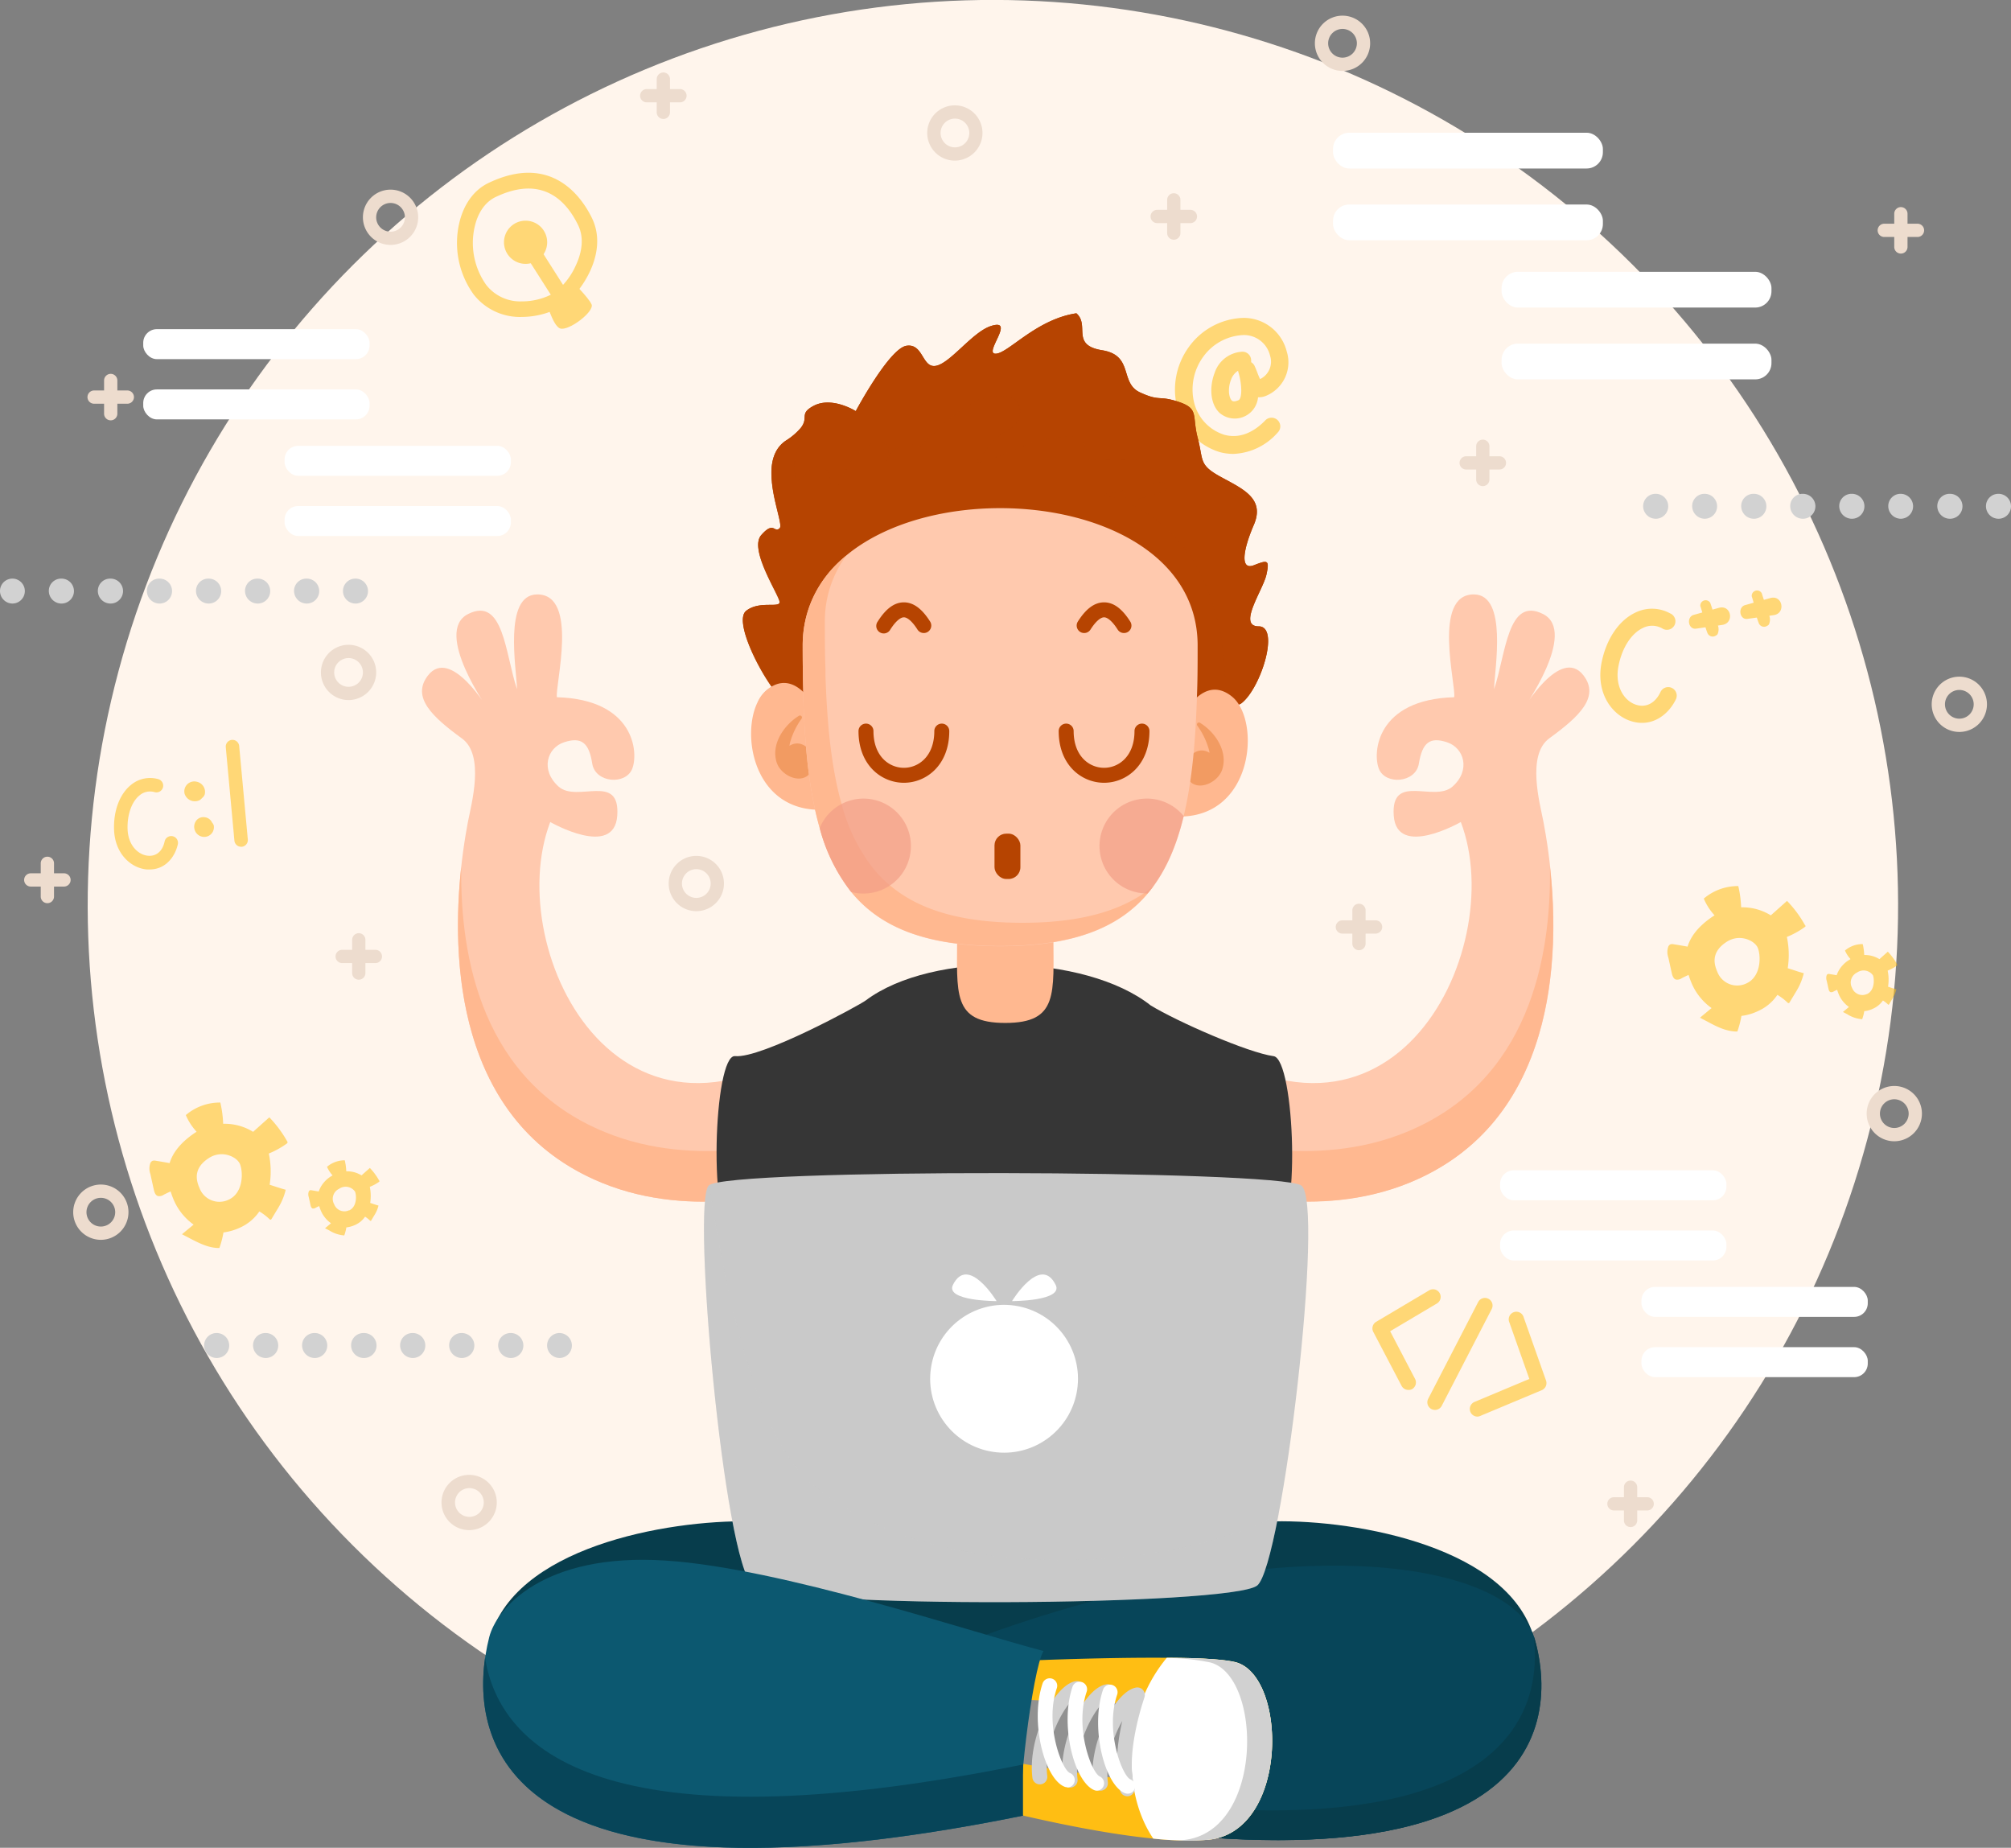 <svg xmlns="http://www.w3.org/2000/svg" viewBox="0 0 403.23 370.45"><rect x="0" y="0" width="403.23" height="370.45" fill="#808080" stroke="none"/><defs><style>.cls-1{isolation:isolate;}.cls-2{fill:#fff5ec;}.cls-3{fill:#fff;}.cls-4{opacity:0.54;}.cls-5{fill:#ffbe13;}.cls-6{fill:#d2d2d2;}.cls-7{fill:#eddcce;}.cls-8{fill:#ffc9ae;}.cls-9{fill:#ffb890;}.cls-10{fill:#363636;}.cls-11{fill:#073d4c;}.cls-12{fill:#074559;}.cls-13{fill:#919191;}.cls-14{fill:#d1d1d1;}.cls-15,.cls-16{fill:#c9c9c9;}.cls-16{opacity:0.21;}.cls-16,.cls-19{mix-blend-mode:multiply;}.cls-17{fill:#0c5870;}.cls-18,.cls-19{fill:#b64401;}.cls-19{opacity:0.31;}.cls-20{fill:#f29b62;}.cls-21{opacity:0.68;}.cls-22{fill:#f29d86;}</style></defs><title>discovery</title><g class="cls-1"><g id="Layer_2" data-name="Layer 2"><g id="OBJECTS"><circle class="cls-2" cx="199.09" cy="181.5" r="181.5" transform="translate(-70.03 193.93) rotate(-45)"/><rect class="cls-3" x="267.29" y="26.61" width="54.11" height="7.17" rx="3.26" ry="3.26"/><rect class="cls-3" x="267.29" y="41" width="54.11" height="7.17" rx="3.26" ry="3.26"/><rect class="cls-3" x="301.09" y="54.49" width="54.11" height="7.17" rx="3.26" ry="3.26"/><rect class="cls-3" x="301.09" y="68.89" width="54.11" height="7.17" rx="3.26" ry="3.26"/><rect class="cls-3" x="28.72" y="65.99" width="45.38" height="6.01" rx="2.73" ry="2.73"/><rect class="cls-3" x="28.72" y="78.07" width="45.38" height="6.01" rx="2.73" ry="2.73"/><rect class="cls-3" x="57.06" y="89.38" width="45.38" height="6.01" rx="2.73" ry="2.73"/><rect class="cls-3" x="57.06" y="101.45" width="45.38" height="6.01" rx="2.73" ry="2.73"/><rect class="cls-3" x="300.79" y="234.62" width="45.38" height="6.01" rx="2.73" ry="2.73"/><rect class="cls-3" x="300.79" y="246.69" width="45.38" height="6.01" rx="2.73" ry="2.73"/><rect class="cls-3" x="329.13" y="258" width="45.38" height="6.01" rx="2.73" ry="2.73"/><rect class="cls-3" x="329.13" y="270.08" width="45.38" height="6.01" rx="2.73" ry="2.73"/><g class="cls-4"><path class="cls-5" d="M104.66,63.54A11.79,11.79,0,0,1,95,59.07a17.64,17.64,0,0,1-2.91-14.36c.88-3.77,2.94-6.61,5.8-8h0c12.72-6.13,18.79,2.87,20.8,7,3.6,7.4-2.9,15.75-6,17.67A16.38,16.38,0,0,1,104.66,63.54Zm-5.37-24c-2,1-3.45,3.05-4.1,5.88A14.54,14.54,0,0,0,97.5,57.13a8.66,8.66,0,0,0,7.17,3.29h.09a13.11,13.11,0,0,0,6.33-1.67,14.19,14.19,0,0,0,4.34-5.48c1-2.11,1.9-5.25.48-8.16-2.44-5-7.3-10.06-16.62-5.57Z"/><path class="cls-5" d="M109.41,60.08s1.38,5.17,2.87,5.76c1.67.65,7-3.4,6.33-4.84s-4.17-4.88-4.17-4.88Z"/><path class="cls-5" d="M112,60.18a1.58,1.58,0,0,1-1.33-.73l-6.29-9.88a1.57,1.57,0,0,1,2.65-1.68l6.29,9.88A1.57,1.57,0,0,1,112,60.18Z"/><path class="cls-5" d="M108.45,45.51a4.33,4.33,0,1,1-6.13,0A4.34,4.34,0,0,1,108.45,45.51Z"/><path class="cls-5" d="M247.28,91a10.5,10.5,0,0,1-2.66-.35A12.57,12.57,0,0,1,236,81.53a14.56,14.56,0,0,1,2.33-11.9,14,14,0,0,1,10.5-5.88A8.88,8.88,0,0,1,258,70.44a7.26,7.26,0,0,1-3.91,8.81,3.89,3.89,0,0,1-1.84.4,4.68,4.68,0,0,1-7.71,3.13c-2-1.89-2-5.43-1-8a6.17,6.17,0,0,1,5.59-4.27h0a1.74,1.74,0,0,1,1.74,1.72,2.43,2.43,0,0,1,0,.38,1.77,1.77,0,0,1,.71.79c.21.47.39.94.56,1.37a12,12,0,0,0,.52,1.23,3.87,3.87,0,0,0,2-4.7,5.37,5.37,0,0,0-5.52-4.12,10.43,10.43,0,0,0-7.93,4.42,11.14,11.14,0,0,0-1.8,9,9,9,0,0,0,6.14,6.58c2.79.74,5.62-.28,8.18-2.93a1.75,1.75,0,0,1,2.47,0,1.73,1.73,0,0,1,0,2.46A12.44,12.44,0,0,1,247.28,91Zm1-16.69a3.46,3.46,0,0,0-1.45,1.83c-.66,1.66-.46,3.56.16,4.16.24.24.7.21,1.34-.07.8-.35.68-3.34,0-5.54A1.59,1.59,0,0,1,248.25,74.28Z"/><path class="cls-5" d="M327.66,144.74a6.34,6.34,0,0,1-.68-.19c-3.79-1.22-7-5.61-5.86-11.63.92-4.74,3.45-8.52,6.78-10.1a7.54,7.54,0,0,1,7,.16,1.71,1.71,0,1,1-1.61,3,4.1,4.1,0,0,0-3.88-.08c-2.32,1.1-4.19,4-4.89,7.66-.79,4.07,1.19,7,3.55,7.73,2,.64,3.84-.32,4.9-2.6a1.71,1.71,0,0,1,3.1,1.44C334.64,143.14,331.55,145.63,327.66,144.74Z"/><path class="cls-5" d="M344.69,121.85l-.94.26-.37.11c-.15-.45-.29-.89-.44-1.33a1.07,1.07,0,0,0-2,.64c.15.42.27.84.39,1.26l-1.72.48c-1.51.42-1.12,3,.49,2.76l1.87-.27c.12.4.25.79.41,1.19a1.14,1.14,0,0,0,1.72.44.59.59,0,0,0,.31-.29,2.35,2.35,0,0,0,.06-1.69l.87-.13C347.8,124.92,347.16,121.2,344.69,121.85Z"/><path class="cls-5" d="M355,119.89l-.94.26-.38.11c-.15-.45-.29-.89-.43-1.33a1.07,1.07,0,0,0-2,.64c.14.42.26.84.38,1.26l-1.71.48c-1.52.42-1.13,3,.48,2.76l1.87-.26c.12.39.25.78.41,1.18a1.14,1.14,0,0,0,1.72.44.59.59,0,0,0,.31-.29,2.35,2.35,0,0,0,.06-1.69l.87-.13C358.11,123,357.47,119.24,355,119.89Z"/><path class="cls-5" d="M287.72,282.66a1.64,1.64,0,0,1-.7-.17,1.53,1.53,0,0,1-.65-2.06l10-19.36a1.53,1.53,0,1,1,2.72,1.4l-10,19.36A1.52,1.52,0,0,1,287.72,282.66Z"/><path class="cls-5" d="M282.38,278.65a1.52,1.52,0,0,1-1.35-.82L275.35,267a1.53,1.53,0,0,1,.58-2l10.68-6.34a1.53,1.53,0,0,1,1.56,2.63l-9.43,5.6,5,9.56a1.54,1.54,0,0,1-.65,2.07A1.49,1.49,0,0,1,282.38,278.65Z"/><path class="cls-5" d="M296.24,284a1.53,1.53,0,0,1-.59-2.94l11-4.61-4-11.32a1.53,1.53,0,1,1,2.88-1L310,276.78a1.54,1.54,0,0,1-.85,1.92l-12.35,5.17A1.42,1.42,0,0,1,296.24,284Z"/><path class="cls-5" d="M57.57,228.79A23.44,23.44,0,0,0,54,224l-3.25,2.91a10.83,10.83,0,0,0-6-1.61,22.72,22.72,0,0,0-.57-4.26,10.49,10.49,0,0,0-6.92,2.51,11.26,11.26,0,0,0,1.81,2.94c.11.14.23.28.35.41l-.25.15c-3,2-4.54,4.09-5.16,6.13-.92-.16-1.84-.33-2.76-.47a1.3,1.3,0,0,0-.65,0,.94.94,0,0,0-.45.45,3.25,3.25,0,0,0,0,2.2c.22,1,.45,2.06.68,3.09.12.55.32,1.19.86,1.34a1.6,1.6,0,0,0,1.16-.28c.45-.23.9-.44,1.36-.65a18.92,18.92,0,0,0,.71,1.9,11.77,11.77,0,0,0,3.9,4.75l-2.33,1.93,1.66.87c1.84.95,3.77,1.93,5.84,1.89a18.61,18.61,0,0,0,.82-3.12,11.34,11.34,0,0,0,3.39-1A9.28,9.28,0,0,0,52,242.87a10.71,10.71,0,0,1,2,1.52.35.35,0,0,0,.28.13c.08,0,.14-.1.18-.17l1.34-2.22a12.41,12.41,0,0,0,1.49-3.61c-1.1-.29-2.12-.66-3.22-1a17.31,17.31,0,0,0-.17-6.26,17.45,17.45,0,0,0,3.61-2,.37.37,0,0,0,.13-.15A.33.33,0,0,0,57.57,228.79ZM45.83,240.52A4.26,4.26,0,0,1,40,238.17c-.66-1.5-1.31-3.95,1.88-6,2.61-1.69,5.54-.28,6.2,1.13S48.94,239.11,45.83,240.52Z"/><path class="cls-5" d="M76,236.63a12.09,12.09,0,0,0-1.84-2.48l-1.67,1.49a5.59,5.59,0,0,0-3.06-.82,11.65,11.65,0,0,0-.3-2.2,5.46,5.46,0,0,0-3.56,1.3,6,6,0,0,0,.93,1.51l.18.21-.12.08a5.9,5.9,0,0,0-2.66,3.15c-.47-.08-.94-.17-1.42-.24a.62.62,0,0,0-.33,0,.51.51,0,0,0-.24.24,1.75,1.75,0,0,0,0,1.13l.35,1.59c.06.28.16.61.44.69a.84.84,0,0,0,.6-.15c.23-.12.46-.23.7-.33a9,9,0,0,0,.37,1,5.89,5.89,0,0,0,2,2.44l-1.2,1,.86.44a6.46,6.46,0,0,0,3,1,8.86,8.86,0,0,0,.42-1.61,5.73,5.73,0,0,0,1.75-.49,4.72,4.72,0,0,0,2-1.66,6,6,0,0,1,1,.79s.09.07.14.06.07-.05.1-.09c.22-.38.45-.76.68-1.14a6.15,6.15,0,0,0,.77-1.85c-.57-.15-1.09-.34-1.66-.53a8.94,8.94,0,0,0-.08-3.22,8.87,8.87,0,0,0,1.85-1,.16.16,0,0,0,.07-.07C76.09,236.73,76.06,236.68,76,236.63Zm-6,6a2.19,2.19,0,0,1-3-1.21,2.22,2.22,0,0,1,1-3.09,2.29,2.29,0,0,1,3.19.57C71.5,239.67,71.6,241.94,70,242.67Z"/><path class="cls-5" d="M361.9,185.43a23.12,23.12,0,0,0-3.58-4.82l-3.25,2.9a10.83,10.83,0,0,0-5.95-1.61,22.72,22.72,0,0,0-.57-4.26,10.54,10.54,0,0,0-6.92,2.51,11.55,11.55,0,0,0,1.8,2.95l.36.41-.25.15c-3,2-4.54,4.08-5.16,6.12-.92-.16-1.84-.33-2.76-.47a1.3,1.3,0,0,0-.65,0,.86.86,0,0,0-.45.45,3.25,3.25,0,0,0,0,2.2c.22,1,.45,2.05.68,3.08.12.55.32,1.19.86,1.35a1.64,1.64,0,0,0,1.16-.28c.45-.24.9-.45,1.36-.66a18,18,0,0,0,.71,1.9,11.77,11.77,0,0,0,3.9,4.75l-2.33,1.93,1.66.87c1.84,1,3.77,1.93,5.84,1.9a19,19,0,0,0,.82-3.13,10.78,10.78,0,0,0,3.39-1,9.13,9.13,0,0,0,3.82-3.22,11.17,11.17,0,0,1,2,1.52c.08.08.17.16.27.14a.31.31,0,0,0,.19-.18l1.34-2.22a12.35,12.35,0,0,0,1.49-3.6c-1.1-.29-2.12-.67-3.22-1a17.38,17.38,0,0,0-.17-6.27,17.24,17.24,0,0,0,3.61-2,.35.35,0,0,0,.13-.14A.34.34,0,0,0,361.9,185.43Zm-11.74,11.73a4.26,4.26,0,0,1-5.82-2.34c-.66-1.51-1.31-3.95,1.88-6,2.61-1.69,5.54-.28,6.2,1.13S353.27,195.75,350.16,197.16Z"/><path class="cls-5" d="M380.37,193.27a12.76,12.76,0,0,0-1.84-2.48l-1.68,1.5a5.54,5.54,0,0,0-3.05-.83,11.54,11.54,0,0,0-.3-2.19,5.4,5.4,0,0,0-3.56,1.29,5.85,5.85,0,0,0,.93,1.51l.18.21-.12.08a5.85,5.85,0,0,0-2.66,3.15l-1.42-.24a.61.61,0,0,0-.33,0,.45.45,0,0,0-.24.23,1.68,1.68,0,0,0,0,1.13l.35,1.59c.06.28.16.61.44.69a.88.88,0,0,0,.6-.14l.7-.34a9,9,0,0,0,.36,1,6,6,0,0,0,2,2.45l-1.2,1,.86.45a6.41,6.41,0,0,0,3,1,8.86,8.86,0,0,0,.42-1.61,5.34,5.34,0,0,0,1.74-.49,4.74,4.74,0,0,0,2-1.65,5.8,5.8,0,0,1,1,.78s.08.08.14.07a.21.21,0,0,0,.1-.09c.22-.38.45-.76.68-1.14a6.31,6.31,0,0,0,.77-1.86c-.57-.15-1.09-.34-1.66-.53a8.94,8.94,0,0,0-.08-3.22,8.87,8.87,0,0,0,1.85-1,.16.16,0,0,0,.07-.07S380.39,193.32,380.37,193.27Zm-6,6a2.2,2.2,0,0,1-3-1.21,2.23,2.23,0,0,1,1-3.09,2.29,2.29,0,0,1,3.19.58C375.83,196.31,375.93,198.58,374.33,199.31Z"/><path class="cls-5" d="M30,174.31l-.56,0c-3.14-.28-6.41-3.1-6.57-8-.13-3.82,1.16-7.18,3.45-9a6,6,0,0,1,5.41-1.11,1.35,1.35,0,1,1-.72,2.61,3.25,3.25,0,0,0-3,.62c-1.59,1.26-2.52,3.86-2.43,6.78.11,3.28,2.15,5.18,4.11,5.35,1.67.14,2.91-.93,3.32-2.87a1.35,1.35,0,0,1,2.65.56C35.08,171.85,33.14,174.31,30,174.31Z"/><path class="cls-5" d="M39.44,156.72A2,2,0,0,0,37,159.08a2.15,2.15,0,0,0,3,1.35,1.66,1.66,0,0,0,.49-.42,1.58,1.58,0,0,0,.57-.77A2.09,2.09,0,0,0,39.44,156.72Z"/><polygon class="cls-5" points="40.91 165.43 40.91 165.42 40.91 165.42 40.91 165.43"/><path class="cls-5" d="M42.86,165.48a1.37,1.37,0,0,0-.33-.56,1.85,1.85,0,0,0-1.46-1.08,1.81,1.81,0,0,0-1.84.85,2.07,2.07,0,0,0-.12,1.89,2,2,0,0,0,2.14,1.18A1.94,1.94,0,0,0,42.86,165.48Z"/><path class="cls-5" d="M48.34,169.76A1.36,1.36,0,0,1,47,168.53L45.27,149.8a1.35,1.35,0,1,1,2.69-.24l1.73,18.73a1.35,1.35,0,0,1-1.22,1.47Z"/></g><path class="cls-6" d="M43.46,272.25a2.53,2.53,0,0,1-2.53-2.5,2.48,2.48,0,0,1,2.48-2.5h.05a2.5,2.5,0,0,1,0,5Z"/><path class="cls-6" d="M102.44,272.25a2.54,2.54,0,0,1-2.55-2.5,2.46,2.46,0,0,1,2.45-2.5h.1a2.5,2.5,0,0,1,0,5Zm-9.83,0a2.54,2.54,0,0,1-2.55-2.5,2.46,2.46,0,0,1,2.45-2.5h.1a2.5,2.5,0,1,1,0,5Zm-9.83,0a2.54,2.54,0,0,1-2.55-2.5,2.46,2.46,0,0,1,2.45-2.5h.1a2.5,2.5,0,0,1,0,5Zm-9.83,0a2.54,2.54,0,0,1-2.55-2.5,2.46,2.46,0,0,1,2.45-2.5H73a2.5,2.5,0,0,1,0,5Zm-9.83,0a2.54,2.54,0,0,1-2.55-2.5,2.46,2.46,0,0,1,2.45-2.5h.1a2.5,2.5,0,1,1,0,5Zm-9.83,0a2.54,2.54,0,0,1-2.55-2.5,2.46,2.46,0,0,1,2.45-2.5h.1a2.5,2.5,0,1,1,0,5Z"/><path class="cls-6" d="M112.22,272.25a2.52,2.52,0,0,1-2.52-2.5,2.48,2.48,0,0,1,2.47-2.5h0a2.5,2.5,0,1,1,0,5Z"/><path class="cls-6" d="M332,104a2.53,2.53,0,0,1-2.53-2.5,2.48,2.48,0,0,1,2.48-2.5H332a2.5,2.5,0,0,1,0,5Z"/><path class="cls-6" d="M391,104a2.54,2.54,0,0,1-2.55-2.5,2.46,2.46,0,0,1,2.45-2.5h.1a2.5,2.5,0,0,1,0,5Zm-9.83,0a2.54,2.54,0,0,1-2.55-2.5A2.46,2.46,0,0,1,381,99h.1a2.5,2.5,0,0,1,0,5Zm-9.83,0a2.54,2.54,0,0,1-2.55-2.5,2.46,2.46,0,0,1,2.45-2.5h.1a2.5,2.5,0,0,1,0,5Zm-9.83,0a2.54,2.54,0,0,1-2.55-2.5,2.46,2.46,0,0,1,2.45-2.5h.1a2.5,2.5,0,0,1,0,5Zm-9.83,0a2.54,2.54,0,0,1-2.55-2.5,2.46,2.46,0,0,1,2.45-2.5h.1a2.5,2.5,0,0,1,0,5Zm-9.83,0a2.54,2.54,0,0,1-2.55-2.5A2.46,2.46,0,0,1,341.7,99h.1a2.5,2.5,0,0,1,0,5Z"/><path class="cls-6" d="M400.73,104a2.52,2.52,0,0,1-2.52-2.5,2.48,2.48,0,0,1,2.47-2.5h.05a2.5,2.5,0,0,1,0,5Z"/><path class="cls-6" d="M2.52,121A2.52,2.52,0,0,1,0,118.45,2.48,2.48,0,0,1,2.48,116h0a2.5,2.5,0,0,1,0,5Z"/><path class="cls-6" d="M61.51,121a2.54,2.54,0,0,1-2.55-2.5,2.46,2.46,0,0,1,2.45-2.5h.1a2.5,2.5,0,1,1,0,5Zm-9.83,0a2.54,2.54,0,0,1-2.55-2.5,2.46,2.46,0,0,1,2.45-2.5h.1a2.5,2.5,0,0,1,0,5Zm-9.83,0a2.54,2.54,0,0,1-2.55-2.5,2.46,2.46,0,0,1,2.45-2.5h.1a2.5,2.5,0,1,1,0,5ZM32,121a2.54,2.54,0,0,1-2.55-2.5,2.46,2.46,0,0,1,2.45-2.5H32a2.5,2.5,0,0,1,0,5Zm-9.83,0a2.54,2.54,0,0,1-2.55-2.5,2.46,2.46,0,0,1,2.45-2.5h.1a2.5,2.5,0,1,1,0,5Zm-9.84,0a2.54,2.54,0,0,1-2.54-2.5,2.46,2.46,0,0,1,2.45-2.5h.09a2.5,2.5,0,1,1,0,5Z"/><path class="cls-6" d="M71.29,121a2.52,2.52,0,0,1-2.52-2.5,2.48,2.48,0,0,1,2.47-2.5h.05a2.5,2.5,0,0,1,0,5Z"/><path class="cls-7" d="M392.87,146.74a5.54,5.54,0,1,1,5.54-5.54A5.54,5.54,0,0,1,392.87,146.74Zm0-8.42a2.88,2.88,0,1,0,2.88,2.88A2.88,2.88,0,0,0,392.87,138.32Z"/><path class="cls-7" d="M269.19,14.22a5.54,5.54,0,1,1,5.54-5.54A5.54,5.54,0,0,1,269.19,14.22Zm0-8.42a2.88,2.88,0,1,0,2.88,2.88A2.88,2.88,0,0,0,269.19,5.8Z"/><path class="cls-7" d="M191.48,32.2A5.54,5.54,0,1,1,197,26.66,5.55,5.55,0,0,1,191.48,32.2Zm0-8.42a2.88,2.88,0,1,0,2.88,2.88A2.88,2.88,0,0,0,191.48,23.78Z"/><path class="cls-7" d="M78.32,49.1a5.54,5.54,0,1,1,5.53-5.53A5.54,5.54,0,0,1,78.32,49.1Zm0-8.41a2.88,2.88,0,1,0,2.87,2.88A2.88,2.88,0,0,0,78.32,40.69Z"/><path class="cls-7" d="M20.22,248.56A5.54,5.54,0,1,1,25.76,243,5.55,5.55,0,0,1,20.22,248.56Zm0-8.42A2.88,2.88,0,1,0,23.1,243,2.88,2.88,0,0,0,20.22,240.14Z"/><path class="cls-7" d="M94.07,306.76a5.54,5.54,0,1,1,5.54-5.54A5.55,5.55,0,0,1,94.07,306.76Zm0-8.42A2.88,2.88,0,1,0,97,301.22,2.88,2.88,0,0,0,94.07,298.34Z"/><path class="cls-7" d="M379.83,228.8a5.54,5.54,0,1,1,5.54-5.54A5.55,5.55,0,0,1,379.83,228.8Zm0-8.42a2.88,2.88,0,1,0,2.88,2.88A2.89,2.89,0,0,0,379.83,220.38Z"/><path class="cls-7" d="M139.62,182.67a5.54,5.54,0,1,1,5.54-5.54A5.54,5.54,0,0,1,139.62,182.67Zm0-8.42a2.88,2.88,0,1,0,2.88,2.88A2.88,2.88,0,0,0,139.62,174.25Z"/><path class="cls-7" d="M69.9,140.35a5.54,5.54,0,1,1,5.53-5.54A5.55,5.55,0,0,1,69.9,140.35Zm0-8.42a2.88,2.88,0,1,0,2.87,2.88A2.88,2.88,0,0,0,69.9,131.93Z"/><path class="cls-7" d="M136.34,17.86h-2v-2a1.33,1.33,0,0,0-2.66,0v2h-2a1.33,1.33,0,1,0,0,2.66h2v2a1.33,1.33,0,1,0,2.66,0v-2h2a1.33,1.33,0,0,0,0-2.66Z"/><path class="cls-7" d="M12.83,175.08h-2v-2a1.33,1.33,0,0,0-2.66,0v2h-2a1.33,1.33,0,0,0,0,2.66h2v2a1.33,1.33,0,1,0,2.66,0v-2h2a1.33,1.33,0,1,0,0-2.66Z"/><path class="cls-7" d="M330.28,300.16h-2v-2a1.33,1.33,0,0,0-2.66,0v2h-2a1.33,1.33,0,1,0,0,2.66h2v2a1.33,1.33,0,0,0,2.66,0v-2h2a1.33,1.33,0,1,0,0-2.66Z"/><path class="cls-7" d="M275.82,184.51h-2v-2a1.33,1.33,0,1,0-2.66,0v2h-2a1.33,1.33,0,0,0,0,2.66h2v2a1.33,1.33,0,0,0,2.66,0v-2h2a1.33,1.33,0,0,0,0-2.66Z"/><path class="cls-7" d="M75.27,190.42h-2v-2a1.33,1.33,0,0,0-2.66,0v2h-2a1.33,1.33,0,1,0,0,2.66h2v2a1.33,1.33,0,1,0,2.66,0v-2h2a1.33,1.33,0,0,0,0-2.66Z"/><path class="cls-7" d="M25.53,78.28h-2v-2a1.33,1.33,0,0,0-2.66,0v2h-2a1.33,1.33,0,0,0,0,2.66h2v2a1.33,1.33,0,0,0,2.66,0v-2h2a1.33,1.33,0,0,0,0-2.66Z"/><path class="cls-7" d="M238.69,42.07h-2v-2a1.33,1.33,0,1,0-2.66,0v2h-2a1.33,1.33,0,1,0,0,2.66h2v2a1.33,1.33,0,0,0,2.66,0v-2h2a1.33,1.33,0,1,0,0-2.66Z"/><path class="cls-7" d="M300.65,91.47h-2v-2a1.33,1.33,0,0,0-2.66,0v2h-2a1.33,1.33,0,1,0,0,2.66h2v2a1.33,1.33,0,0,0,2.66,0v-2h2a1.33,1.33,0,0,0,0-2.66Z"/><path class="cls-7" d="M384.48,44.85h-2v-2a1.33,1.33,0,0,0-2.66,0v2h-2a1.33,1.33,0,1,0,0,2.66h2v2a1.33,1.33,0,1,0,2.66,0v-2h2a1.33,1.33,0,0,0,0-2.66Z"/><path class="cls-8" d="M169.39,204c-44.06,37-69-13.22-59.06-39.2,0,0,12.85,7.38,13.44-1.3S115.69,161,112,157.69s-2.31-7.76,1.1-8.88,5,0,5.65,4.29c.63,3.86,6.66,4.33,8,1.07s.49-13.95-15.08-14.39c-.44-2.23,4.51-20.72-4-20.61-6.77.09-4.11,14.89-4,19-2.37-7-2.67-18.64-9.79-15.08S98,142.39,98,142.39s-7.63-12.93-12.22-6.93c-3.3,4.32.88,8.25,6.85,12.59,4.62,3.35,1.88,13.12,1.19,16.75-2.22,11.67-9,57.64,26.84,72.32,18.69,7.66,38.08,1.33,38.08,1.33Z"/><path class="cls-9" d="M169.39,204l-10.66,34.46s-19.39,6.32-38.07-1.34C91.1,225,90.53,191.59,92.49,173.72c-.29,18.35,4.23,43.18,28.82,53.25,18.68,7.66,38.08,1.34,38.08,1.34l6.7-21.67C167.17,205.82,168.28,204.94,169.39,204Z"/><path class="cls-8" d="M233.84,204c44.06,37,69-13.22,59.07-39.2,0,0-12.86,7.38-13.45-1.3s8.09-2.53,11.79-5.81,2.31-7.76-1.1-8.88-4.95,0-5.65,4.29c-.63,3.86-6.66,4.33-8,1.07s-.49-13.95,15.08-14.39c.45-2.23-4.51-20.72,4-20.61,6.76.09,4.11,14.89,4,19,2.37-7,2.68-18.64,9.8-15.08s-4.08,19.26-4.08,19.26,7.63-12.93,12.22-6.93c3.3,4.32-.88,8.25-6.85,12.59-4.62,3.35-1.88,13.12-1.19,16.75,2.23,11.67,9,57.64-26.84,72.32-18.68,7.66-38.07,1.33-38.07,1.33Z"/><path class="cls-9" d="M233.88,204l10.66,34.46s19.39,6.32,38.07-1.34c29.56-12.11,30.13-45.53,28.17-63.4.29,18.35-4.23,43.18-28.82,53.25-18.68,7.66-38.08,1.34-38.08,1.34l-6.7-21.67C236.1,205.82,235,204.94,233.88,204Z"/><path class="cls-10" d="M255.37,211.74c-5.16-.7-19.3-6.92-24.64-10.17-13.14-10.4-43.76-11.06-57.14-1-1.24.94-20.94,11.68-26.2,11.16-4.27-.43-5.58,35.11,0,36.66,2,.56,4,.95,5.6,1.23-.73,23.29-1.37,59.34,2.78,64,5,5.66,86.56,5.66,91.6,0,4.16-4.67,3.35-40.81,2.57-64,1.6-.27,3.46-.66,5.43-1.2C261,246.85,259.62,212.31,255.37,211.74Z"/><path class="cls-9" d="M211.22,187.4h-19.3c0,11.78-1.08,17.68,9.65,17.68S211.22,199.18,211.22,187.4Z"/><path class="cls-11" d="M307.75,329c-4.58-18.78-35.6-24.33-52.28-24H150.38c-16.68-.31-47.7,5.24-52.28,24-4.53,18.57.79,54,104.82,33.92C307,383,312.28,347.58,307.75,329Z"/><path class="cls-12" d="M307.75,328.65c5.34,19-.9,55.28-108.3,33.54,0,0,3.18-20.49-1.71-34.47C260.18,305.27,303.49,313.5,307.75,328.65Z"/><path class="cls-11" d="M199.44,362.19s.34-2.17.63-5.58c96.42,19.1,109.88-9.23,107.44-28.68q.14.36.24.72C313.09,347.67,306.85,383.93,199.44,362.19Z"/><path class="cls-5" d="M242.25,368.84a59.69,59.69,0,0,1-11-.24c-15.6-1.53-35.37-6.91-35.37-6.91l10.89-28.8s15.06-.64,27.19-.54c6,0,11.33.29,13.72.87C258.15,335.83,258.52,367.26,242.25,368.84Z"/><path class="cls-13" d="M206.54,340.81c.4.05,24.39.8,23.68,1.14s-1.62,15.25-1.62,15.25-24.3-3.41-24-3.79S206.54,340.81,206.54,340.81Z"/><path class="cls-3" d="M242.25,368.84a59.69,59.69,0,0,1-11-.24c-3.29-4.82-5-11.85-4.16-19.45a30.43,30.43,0,0,1,6.87-16.8c6,0,11.33.29,13.72.87C258.15,335.83,258.52,367.26,242.25,368.84Z"/><path class="cls-14" d="M242.25,368.84A47.32,47.32,0,0,1,236,369l1.23-.1c16.28-1.58,15.91-33,5.4-35.62a43.66,43.66,0,0,0-8.67-.88c4.83,0,10.54.09,13.72.87C258.15,335.83,258.52,367.26,242.25,368.84Z"/><path class="cls-14" d="M226.05,360.12a1.5,1.5,0,0,1-1.44-1.09c-1.24-4.39-.51-9.9.41-14-1.79,3.14-3.41,7.82-2.88,12.29a1.51,1.51,0,0,1-1.32,1.67,1.49,1.49,0,0,1-1.66-1.32c-1-8.13,4.41-18.63,8.64-19.35a1.5,1.5,0,0,1,1.66,2c0,.11-3.91,11-2,17.88a1.51,1.51,0,0,1-1,1.86A1.84,1.84,0,0,1,226.05,360.12Z"/><path class="cls-14" d="M214.57,358.37a1.5,1.5,0,0,1-1.49-1.32c-1-8.13,4.42-18.64,8.65-19.35a1.5,1.5,0,1,1,.5,2.95c-1.77.3-7.06,8.47-6.17,16.05a1.49,1.49,0,0,1-1.31,1.66Z"/><path class="cls-14" d="M208.5,357.73a1.5,1.5,0,0,1-1.49-1.32c-1-8.13,4.41-18.64,8.64-19.36a1.5,1.5,0,0,1,.51,3c-1.77.3-7.07,8.46-6.17,16a1.5,1.5,0,0,1-1.31,1.67Z"/><path class="cls-3" d="M226.11,359.6a1.59,1.59,0,0,1-.56-.11c-4-1.59-7-13-4.38-20.74a1.49,1.49,0,0,1,1.9-.93,1.52,1.52,0,0,1,.94,1.91c-2.47,7.22,1,16.31,2.66,17a1.5,1.5,0,0,1,.83,1.95A1.49,1.49,0,0,1,226.11,359.6Z"/><path class="cls-3" d="M220,359a1.54,1.54,0,0,1-.56-.1c-4-1.59-7-13-4.39-20.74a1.5,1.5,0,0,1,2.84,1c-2.46,7.22,1,16.32,2.66,17A1.5,1.5,0,0,1,220,359Z"/><path class="cls-3" d="M214,358.31a1.35,1.35,0,0,1-.55-.11c-4-1.59-7-13-4.39-20.73a1.5,1.5,0,1,1,2.84,1c-2.47,7.22,1,16.31,2.66,17a1.5,1.5,0,0,1-.56,2.89Z"/><path class="cls-15" d="M252.09,317.86c-5.08,4.14-95.39,4.76-101.16,0s-12.27-76.74-8.81-80.2,114-3.14,118.79,0S257.17,313.72,252.09,317.86Z"/><path class="cls-16" d="M256.38,303.51c-1.47,7.74-3,13.29-4.29,14.35-5.08,4.14-95.39,4.76-101.16,0s-12.27-76.74-8.82-80.2c.48-.47,5.61,46.8,20.39,59.59C188.4,319.66,238.15,314.13,256.38,303.51Z"/><circle class="cls-3" cx="201.74" cy="278.19" r="14.8" transform="matrix(0.15, -0.99, 0.99, 0.15, -104.34, 434.41)"/><path class="cls-3" d="M199.83,260.85s-5.7-9.39-8.75-3.27C189.46,260.85,199.83,260.85,199.83,260.85Z"/><path class="cls-3" d="M202.92,260.85s5.7-9.39,8.75-3.27C213.3,260.85,202.92,260.85,202.92,260.85Z"/><path class="cls-17" d="M133.41,312.86c23.23,1.49,61,14.26,75.83,18.14-2.23,3.51-5.62,31.53-4.11,33C96.81,386,93.48,346.35,98.1,328.2,99.55,322.48,108.93,311.28,133.41,312.86Z"/><path class="cls-12" d="M205.12,364C104.47,384.39,94.48,351.65,97.26,332.35c2.89,18.33,23.64,38.47,107.86,21.4Z"/><path class="cls-18" d="M248.91,141a1.6,1.6,0,0,1-.49.23,21.4,21.4,0,0,1-4.38.59l-1.58.08h-.24L241,142l-1,0-1.85,0c-18.37.36-55-1.13-72.33-1.91l-.93,0-2.54-.11-1.19-.06-4.83-.23a18.79,18.79,0,0,1-1.62-2.06c-3.41-4.84-7.35-13.41-5.08-15.18,2.65-2.07,6.62-.51,6.7-1.72s-6.25-10.52-3.69-13.45,2.57-.34,3.69-1.38c.65-.6-1.17-5-1.56-9.38-.06-.6-.08-1.2-.08-1.79,0-2.56.75-5,2.93-6.42a12.9,12.9,0,0,0,2.92-2.49c1.71-2.15-.36-2.82,2.49-4.4,3.73-2.07,8.56,1,8.56,1s6.72-12.58,10.17-13.1,3.1,4.65,6,4,7.24-6.72,10.86-7.93c5.23-1.74-1.48,5.52,1,5.52s8.11-6.9,16.21-8.1c2.76,2.41-1.21,6.38,5.17,7.41s3.45,6.55,7.59,8.45,3.62.52,7.76,1.9,2.63,2.75,3.81,7.24.15,5.34,4.55,7.76,9,4.31,6.7,9.65-2.69,9.14,0,8.1,3.21-1.2,2.52,1.9-5.86,10.35-1.55,10.35S252.83,138,248.91,141Z"/><path class="cls-18" d="M248.91,141a1.6,1.6,0,0,1-.49.23,21.4,21.4,0,0,1-4.38.59l-1.58.08h-.24L241,142l-1,0-1.85,0c-18.37.36-55-1.13-72.33-1.91l-.93,0-2.54-.11-1.19-.06-4.83-.23a18.79,18.79,0,0,1-1.62-2.06c-3.41-4.84-7.35-13.41-5.08-15.18,2.65-2.07,6.62-.51,6.7-1.72s-6.25-10.52-3.69-13.45,2.57-.34,3.69-1.38c.65-.6-1.17-5-1.56-9.38-.06-.6-.08-1.2-.08-1.79,0-2.56.75-5,2.93-6.42a12.9,12.9,0,0,0,2.92-2.49c1.71-2.15-.36-2.82,2.49-4.4,3.73-2.07,8.56,1,8.56,1s6.72-12.58,10.17-13.1,3.1,4.65,6,4,7.24-6.72,10.86-7.93c5.23-1.74-1.48,5.52,1,5.52s8.11-6.9,16.21-8.1c2.76,2.41-1.21,6.38,5.17,7.41s3.45,6.55,7.59,8.45,3.62.52,7.76,1.9,2.63,2.75,3.81,7.24.15,5.34,4.55,7.76,9,4.31,6.7,9.65-2.69,9.14,0,8.1,3.21-1.2,2.52,1.9-5.86,10.35-1.55,10.35S252.83,138,248.91,141Z"/><path class="cls-19" d="M245.67,138.79l0,1a2.38,2.38,0,0,1-1.6,2.11,2.52,2.52,0,0,1-1.58.08l-.09,0a.4.4,0,0,1-.15,0A2.73,2.73,0,0,1,241,142a2.27,2.27,0,0,1-1-.44,2.07,2.07,0,0,1-.7-1,2.44,2.44,0,0,1-.13-.92A38.52,38.52,0,0,0,238,128.52a2.26,2.26,0,0,1,1.83-2.85.61.61,0,0,1,.13,0q-.28-1.23-.66-2.43v0a28,28,0,0,0-1.5-3.9l-.23-.45-.24-.44,0-.05a2.9,2.9,0,0,0-.19-.34,4.86,4.86,0,0,0-.39-.65,18,18,0,0,0-1.77-2.43c-.05-.06-.1-.13-.16-.19-3.31-3.78-7.9-6.16-12.74-8.09-11.61-4.61-25.12-4.27-37.28-1.42a3.19,3.19,0,0,1-2.5,4c-6.18,2.06-10.91,5.33-16,8.94h0l-2,1.43a35.46,35.46,0,0,1-.58,6.45,3.9,3.9,0,0,1-.14.59,31.27,31.27,0,0,1,1.85,6l.08.09a4.87,4.87,0,0,1,.85,1.39,5,5,0,0,1-.63,5h0a6.3,6.3,0,0,1-.87,1l-.08.08a6.41,6.41,0,0,1-1.28,1.63,7.15,7.15,0,0,1-2.23,1.41c-.23.08-.47.16-.71.22a3.11,3.11,0,0,1-.41.11,7.62,7.62,0,0,1-5.28-.74,12.92,12.92,0,0,1-2.86-2.19,6.86,6.86,0,0,1,1.8-2.37,6.57,6.57,0,0,1,.87-.61c-3.41-4.84-7.35-13.41-5.08-15.18,2.65-2.07,6.62-.51,6.7-1.72s-6.25-10.52-3.69-13.45,2.57-.34,3.69-1.38c.65-.6-1.17-5-1.56-9.38l.07,0a15.28,15.28,0,0,1-.15-1.77c0-2.56.75-5,2.93-6.42a12.9,12.9,0,0,0,2.92-2.49.74.74,0,0,1,.55.92c-1.19,3.52-2.59,6.21-1.21,9.94a34,34,0,0,1,2.67-2.7c2-1.82,4.85.78,3.48,2.79a9.9,9.9,0,0,1,2.16.33c1.53-3.49,3.27-6.8,7.12-8.46,1.44-.62,3.4.41,2.85,2.2-.14.44-.3,1-.46,1.5.36-.62.65-1.11.82-1.36a5,5,0,0,1,5.87-1.53c2-1.95,4.1-3.86,6.22-5.68,3.52-3,6.86-5.07,11.57-4.38,3,.43,3.11,4.84.8,6.15-.76.48-1.5,1-2.22,1.52a19.05,19.05,0,0,0-2.23,2.09l0,0c-.18.27-1.7,2.15-2.67,3.24.06.08.14.14.19.22a40,40,0,0,0,7.81-2.77,28.09,28.09,0,0,1,10.51-2.45,4,4,0,0,1,3.79,4.61c3.54.13,7.08.15,10.64,0a2.11,2.11,0,0,1,2,2.62,9.72,9.72,0,0,1-.59,2.19c1-.12,1.93-.2,2.9-.23a1,1,0,0,1,.26,1.92c-2,.67-4,1.15-6,1.73a1.52,1.52,0,0,1-1.75-2.1,16.13,16.13,0,0,1-4.45.85,42.73,42.73,0,0,1,6.5,2.54C241.07,108.29,246,124.7,245.67,138.79Z"/><path class="cls-9" d="M164,162.32a5.49,5.49,0,0,1-.58,0c-12.29-.68-14.81-15-11.47-21.64a6.86,6.86,0,0,1,1.8-2.37,6.57,6.57,0,0,1,.87-.61c2.62-1.58,4.84-.5,6.42,1a11.76,11.76,0,0,1,1.22,1.37,12.6,12.6,0,0,1,1.18,1.82l.15.27Z"/><path class="cls-20" d="M158.3,149.52a5.36,5.36,0,0,1,.15-.78,15.1,15.1,0,0,1,2.29-4.68.4.4,0,0,0-.54-.56c-3,1.84-5.71,5.78-4.43,9.46,1,2.83,5.61,4.7,7.11,1.29C164.06,151.56,161.23,147.7,158.3,149.52Z"/><path class="cls-9" d="M237.4,163.68h-.08l-.52,0V163l.4-19.51a12.64,12.64,0,0,1,.85-1.43,11.89,11.89,0,0,1,1.93-2.23c1.74-1.54,4.2-2.49,7.06-.17a6.27,6.27,0,0,1,1.37,1.59C252.37,147.53,250.18,163,237.4,163.68Z"/><path class="cls-20" d="M242.51,150.92c0-.26-.09-.53-.15-.78a15.4,15.4,0,0,0-2.3-4.69.4.4,0,0,1,.54-.55c3.05,1.84,5.71,5.78,4.44,9.46-1,2.83-5.62,4.7-7.11,1.28C236.75,153,239.58,149.1,242.51,150.92Z"/><path class="cls-8" d="M240.14,129.41c0,3.65,0,7.13-.15,10.44,0,.74-.05,1.47-.08,2.19q-.18,4.71-.58,9c-.19,2-.41,3.89-.69,5.72-.35,2.43-.78,4.73-1.31,6.9a.25.25,0,0,1,0,.08c-1.53,6.29-3.83,11.44-7.22,15.44-5.93,7-15.2,10.52-29.57,10.52-14.58,0-23.92-3.61-29.84-10.84A35.33,35.33,0,0,1,164.36,166c-.34-1.2-.66-2.44-.94-3.73q-.73-3.33-1.21-7c-.24-1.77-.43-3.62-.59-5.53q-.39-4.61-.55-9.75c0-.43,0-.87,0-1.31-.09-3-.12-6-.12-9.24C160.92,92.69,240.14,92.69,240.14,129.41Z"/><path class="cls-9" d="M231.26,177.67c-.37.5-.76,1-1.16,1.46-5.93,7-15.2,10.52-29.57,10.52-14.58,0-23.92-3.61-29.84-10.84A35.33,35.33,0,0,1,164.36,166c-.34-1.2-.66-2.44-.94-3.73q-.73-3.33-1.21-7c-.24-1.77-.43-3.62-.59-5.53q-.39-4.61-.55-9.75c0-.43,0-.87,0-1.31-.09-3-.12-6-.12-9.24a22.78,22.78,0,0,1,8.7-18,22.22,22.22,0,0,0-4.26,13.31c0,3.21,0,6.29.12,9.24,0,.44,0,.88,0,1.31q.17,5.15.55,9.75c.16,1.91.35,3.76.59,5.53q.48,3.72,1.21,7.05c.28,1.29.6,2.53.94,3.73a35.33,35.33,0,0,0,6.33,12.79C181.05,181.34,190.39,185,205,185,216.92,185,225.35,182.52,231.26,177.67Z"/><path class="cls-18" d="M181.24,156.93c-4.52,0-9.1-3.56-9.1-10.36a1.5,1.5,0,0,1,3,0c0,5.06,3.16,7.36,6.1,7.36s6.1-2.3,6.1-7.36a1.5,1.5,0,0,1,3,0C190.34,153.37,185.76,156.93,181.24,156.93Z"/><path class="cls-18" d="M221.38,156.93c-4.53,0-9.1-3.56-9.1-10.36a1.5,1.5,0,0,1,3,0c0,5.06,3.16,7.36,6.1,7.36s6.1-2.3,6.1-7.36a1.5,1.5,0,0,1,3,0C230.48,153.37,225.9,156.93,221.38,156.93Z"/><path class="cls-18" d="M185.23,126.91a1.51,1.51,0,0,1-1.27-.7c-1-1.58-2-2.45-2.72-2.45s-1.72.87-2.72,2.45a1.5,1.5,0,1,1-2.53-1.6c1.63-2.59,3.35-3.85,5.25-3.85s3.62,1.26,5.26,3.85a1.5,1.5,0,0,1-.47,2.07A1.48,1.48,0,0,1,185.23,126.91Z"/><path class="cls-18" d="M225.37,126.91a1.49,1.49,0,0,1-1.27-.7c-1-1.58-2-2.45-2.72-2.45s-1.72.87-2.72,2.45a1.5,1.5,0,0,1-2.54-1.6c1.64-2.59,3.36-3.85,5.26-3.85s3.61,1.26,5.25,3.85a1.49,1.49,0,0,1-1.26,2.3Z"/><rect class="cls-18" x="199.41" y="167.13" width="5.19" height="9.09" rx="2.36" ry="2.36"/><g class="cls-21"><path class="cls-22" d="M182.65,169.62a9.51,9.51,0,0,1-12,9.19A35.33,35.33,0,0,1,164.36,166a9.5,9.5,0,0,1,18.29,3.6Z"/><path class="cls-22" d="M237.4,163.68h-.08c-1.53,6.29-3.83,11.44-7.22,15.44H230A9.51,9.51,0,1,1,236.81,163a5.78,5.78,0,0,1,.52.59A.23.23,0,0,1,237.4,163.68Z"/></g></g></g></g></svg>